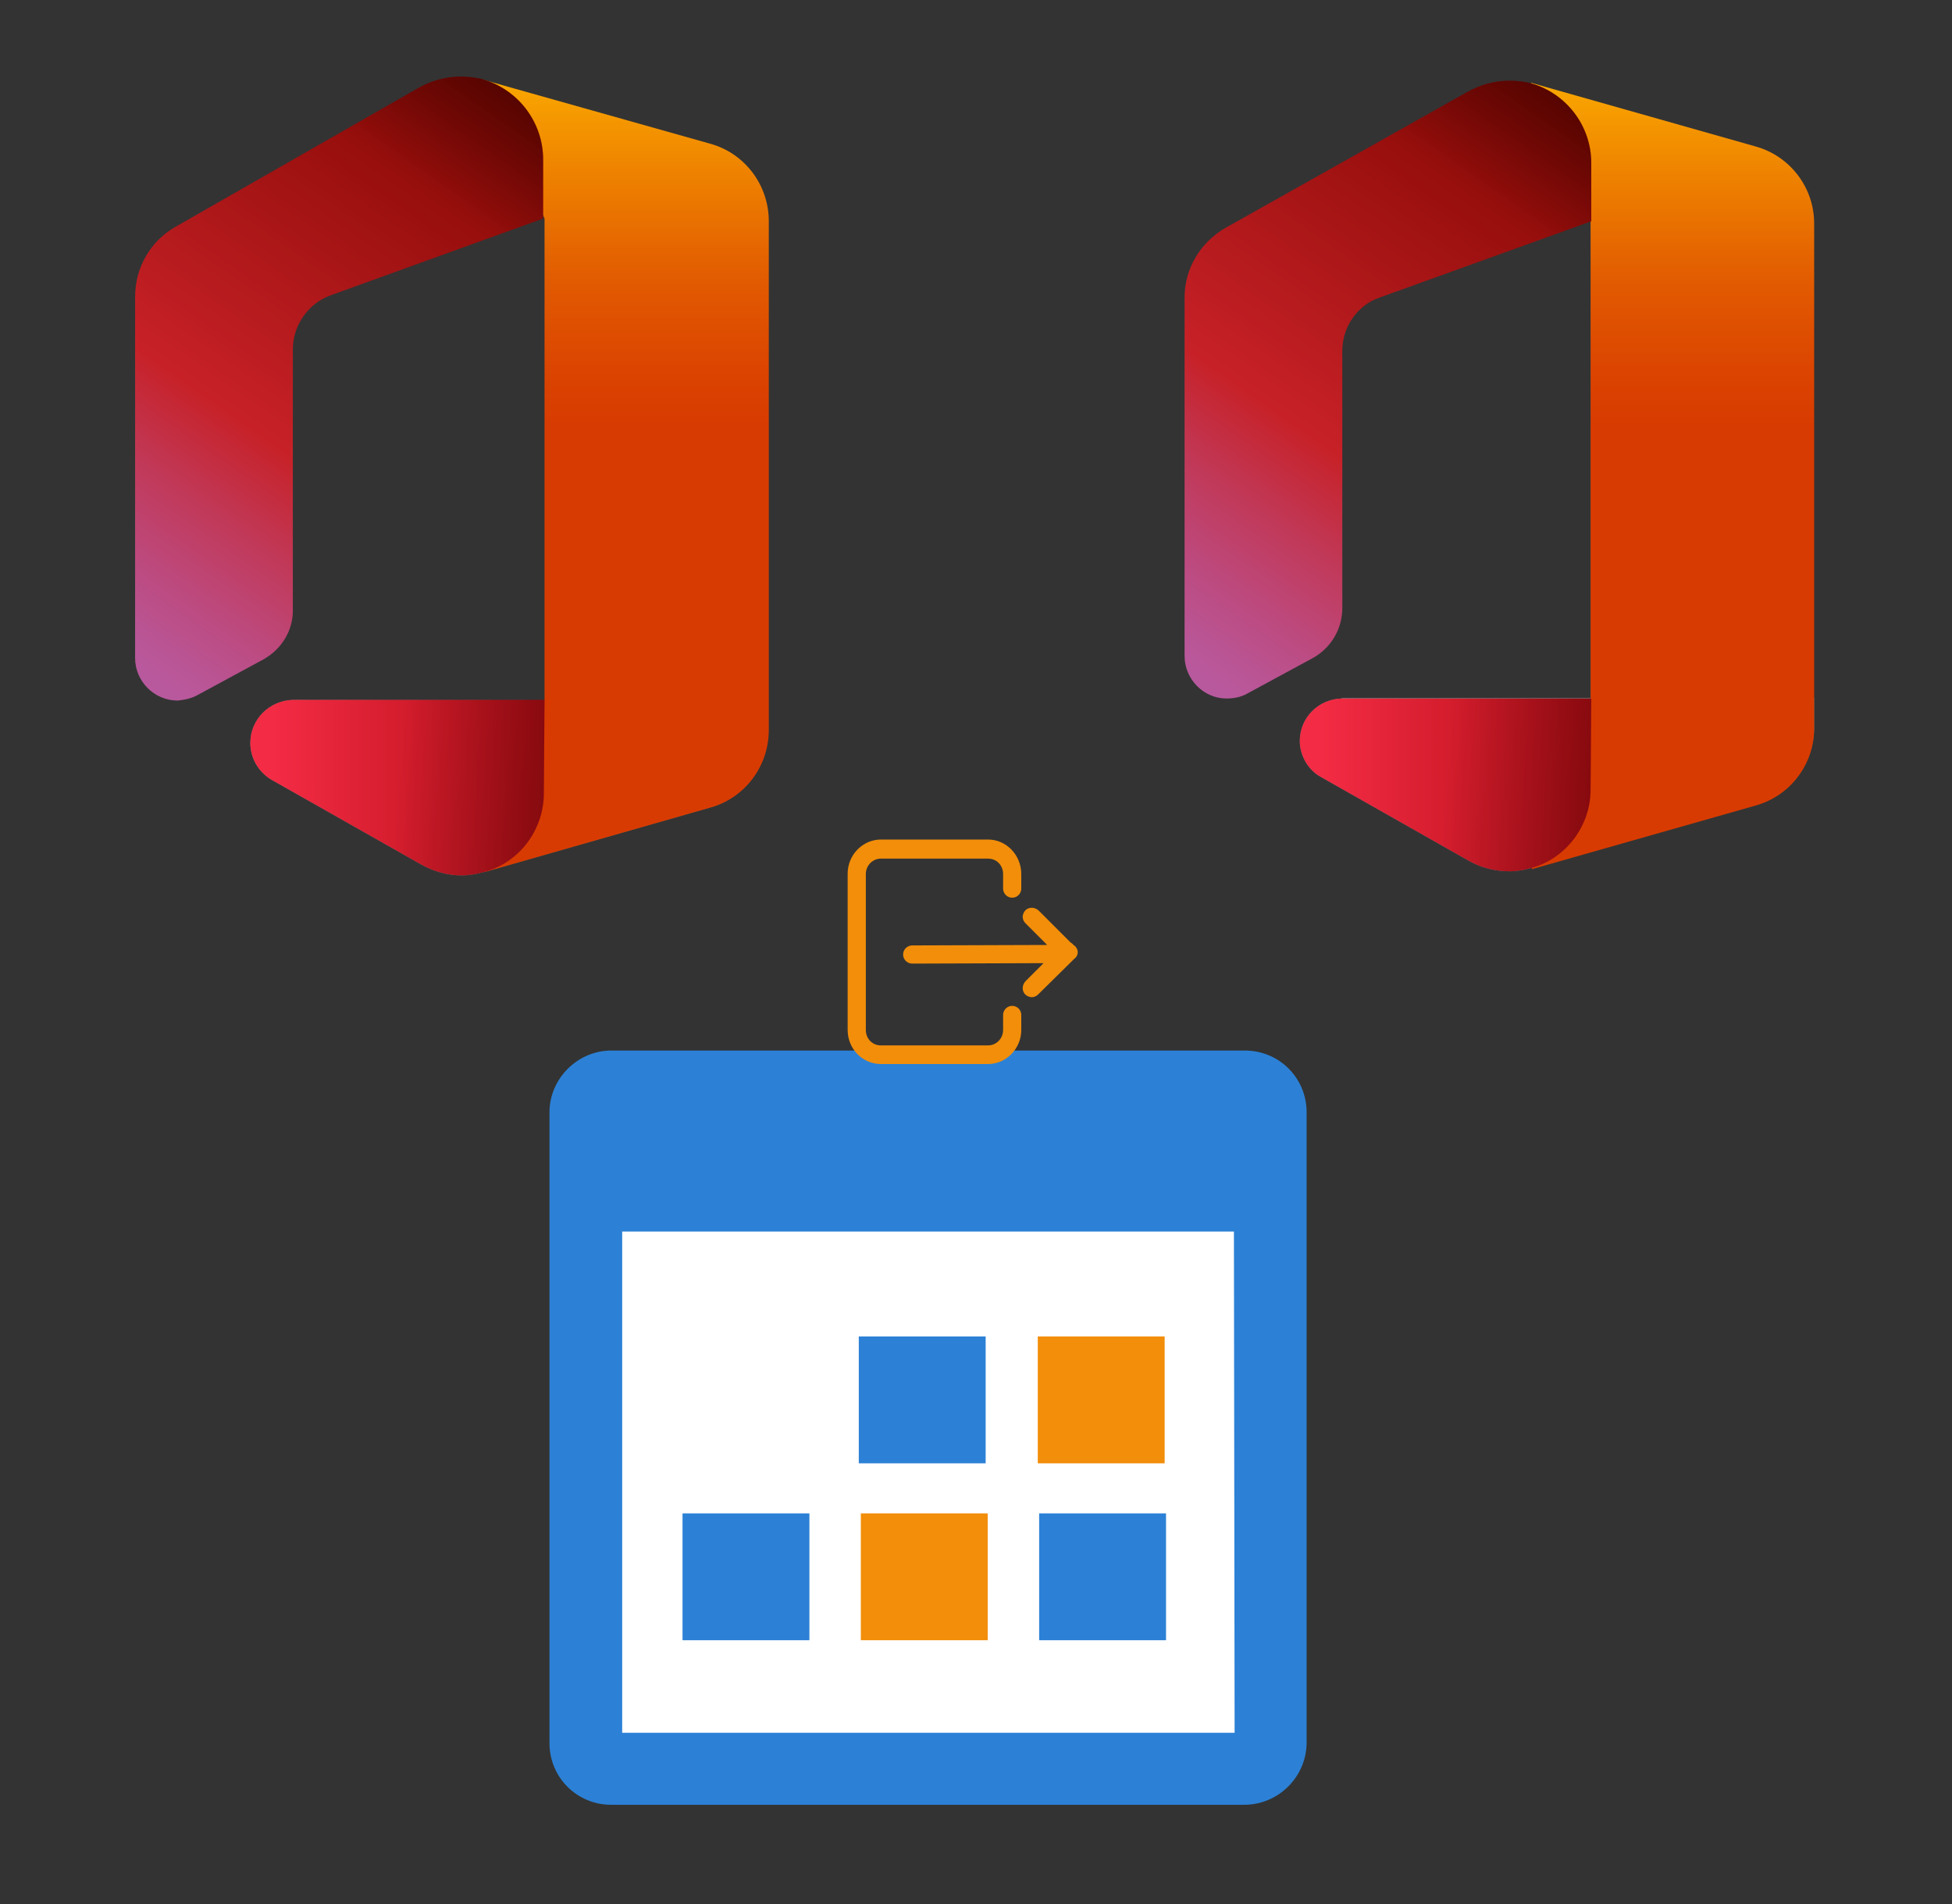 ﻿<?xml version="1.0" encoding="utf-8"?>
<!DOCTYPE svg PUBLIC "-//W3C//DTD SVG 1.1//EN" "http://www.w3.org/Graphics/SVG/1.1/DTD/svg11.dtd">
<svg width="1025" height="1000" xmlns="http://www.w3.org/2000/svg" xmlns:xlink="http://www.w3.org/1999/xlink" xmlns:xml="http://www.w3.org/XML/1998/namespace" version="1.1">
  <rect width="100%" height="100%" fill="#333333" stroke="none"/>
  <svg x="0" y="0" width="475" height="500" viewBox="0, 0, 131.9, 125.7" xml:space="preserve" id="Layer_1" enable-background="new 0 0 131.9 125.7" xmlns="http://www.w3.org/2000/svg" xmlns:xlink="http://www.w3.org/1999/xlink" xmlns:xml="http://www.w3.org/XML/1998/namespace" version="1.1">
    <g>
      <g id="Icons_-_Color">
        <g id="Desktop_-_Full_Bleed">
          <g opacity="0.2">
            <path d="M42.7 95.5 C39.3 95.6 36.5 98.3 36.5 101.8 C36.5 104 37.7 106 39.5 107.1 L61.4 119.5 C63.2 120.5 65.2 121.1 67.3 121.1 C68.4 121.1 69.5 120.9 70.6 120.6 L103.5 111.2 C108.5 109.8 112 105.2 112 99.9 L112 95.6 L42.7 95.5 L42.7 95.5 z" style="fill:white;" />
          </g>
          <g opacity="0.12">
            <path d="M42.7 95.5 C39.3 95.6 36.5 98.3 36.5 101.8 C36.5 104 37.7 106 39.5 107.1 L61.4 119.5 C63.2 120.5 65.2 121.1 67.3 121.1 C68.4 121.1 69.5 120.9 70.6 120.6 L103.5 111.2 C108.5 109.8 112 105.2 112 99.9 L112 95.6 L42.7 95.5 L42.7 95.5 z" style="fill:white;" />
          </g>
          <linearGradient x1="91.35" y1="-770.694" x2="91.35" y2="-884.711" gradientUnits="userSpaceOnUse" gradientTransform="matrix(1, 0, 0, -1, 0, -772.22)" id="office_1_">
            <stop offset="0%" stop-color="#FFB900" />
            <stop offset="17%" stop-color="#EF8400" />
            <stop offset="31%" stop-color="#E25C01" />
            <stop offset="43%" stop-color="#DB4401" />
            <stop offset="50%" stop-color="#D83B01" />
          </linearGradient>
          <path d="M70.6 5.1 L79.4 25.3 L79.4 95.5 L70.7 120.6 L103.6 111.2 C108.6 109.8 112.1 105.2 112.1 99.9 L112.1 25.7 C112.1 20.4 108.6 15.8 103.6 14.4 L70.6 5.1 z" style="fill:url(#office_1_);" />
          <linearGradient x1="70.75" y1="-774.713" x2="10.372" y2="-860.929" gradientUnits="userSpaceOnUse" gradientTransform="matrix(1, 0, 0, -1, 0, -772.22)" id="office_00000018946977487585140090000008369108221310277822_">
            <stop offset="0%" stop-color="#800600" />
            <stop offset="60%" stop-color="#C72127" />
            <stop offset="73%" stop-color="#C13959" />
            <stop offset="85%" stop-color="#BC4B81" />
            <stop offset="94%" stop-color="#B95799" />
            <stop offset="100%" stop-color="#B85BA2" />
          </linearGradient>
          <path d="M28.8 94.8 L38.4 89.6 C41.1 88.1 42.8 85.3 42.7 82.2 L42.7 44.4 C42.7 40.9 44.9 37.7 48.2 36.5 L79.2 25.3 L79.2 16.7 C79.2 11.3 75.6 6.5 70.4 5 C69.3 4.7 68.2 4.6 67.1 4.6 L67.1 4.6 C65 4.6 62.9 5.2 61.1 6.2 L25.6 26.5 C21.9 28.6 19.7 32.5 19.7 36.7 L19.7 89.4 C19.7 92.8 22.5 95.6 25.9 95.6 C26.9 95.5 27.9 95.3 28.8 94.8 z" style="fill:url(#office_00000018946977487585140090000008369108221310277822_);" />
          <linearGradient x1="39.913" y1="-880.52" x2="118.735" y2="-880.52" gradientUnits="userSpaceOnUse" gradientTransform="matrix(1, 0, 0, -1, 0, -772.22)" id="office_00000150810823944337467320000004603555414611706262_">
            <stop offset="0%" stop-color="#F32B44" />
            <stop offset="60%" stop-color="#A4070A" />
          </linearGradient>
          <path d="M79.4 95.5 L42.7 95.5 C39.3 95.6 36.5 98.3 36.5 101.8 C36.5 104 37.7 106 39.5 107.1 L61.4 119.5 C63.2 120.5 65.2 121.1 67.3 121.1 L67.3 121.1 C68.4 121.1 69.5 120.9 70.6 120.6 C75.8 119.2 79.3 114.4 79.3 109.1 L79.4 95.5 L79.4 95.5 z" style="fill:url(#office_00000150810823944337467320000004603555414611706262_);" />
          <linearGradient x1="71.983" y1="-772.962" x2="59.199" y2="-791.214" gradientUnits="userSpaceOnUse" gradientTransform="matrix(1, 0, 0, -1, 0, -772.22)" id="office_00000022555795309129544320000003547684876707028897_">
            <stop offset="0%" stop-opacity="0.4" />
            <stop offset="100%" stop-opacity="0" />
          </linearGradient>
          <path d="M28.8 94.8 L38.4 89.6 C41.1 88.1 42.8 85.3 42.7 82.2 L42.7 44.4 C42.7 40.9 44.9 37.7 48.2 36.5 L79.2 25.3 L79.2 16.7 C79.2 11.3 75.6 6.5 70.4 5 C69.3 4.7 68.2 4.6 67.1 4.6 L67.1 4.6 C65 4.6 62.9 5.2 61.1 6.2 L25.6 26.5 C21.9 28.6 19.7 32.5 19.7 36.7 L19.7 89.4 C19.7 92.8 22.5 95.6 25.9 95.6 C26.9 95.5 27.9 95.3 28.8 94.8 z" style="fill:url(#office_00000022555795309129544320000003547684876707028897_);" />
          <linearGradient x1="93.476" y1="-882.298" x2="58.184" y2="-879.217" gradientUnits="userSpaceOnUse" gradientTransform="matrix(1, 0, 0, -1, 0, -772.22)" id="office_00000163057483047043713370000000574016743982970771_">
            <stop offset="0%" stop-opacity="0.4" />
            <stop offset="100%" stop-opacity="0" />
          </linearGradient>
          <path d="M79.4 95.5 L42.7 95.5 C39.3 95.6 36.5 98.3 36.5 101.8 C36.5 104 37.7 106 39.5 107.1 L61.4 119.5 C63.2 120.5 65.2 121.1 67.3 121.1 L67.3 121.1 C68.4 121.1 69.5 120.9 70.6 120.6 C75.8 119.2 79.3 114.4 79.3 109.1 L79.4 95.5 L79.4 95.5 z" style="fill:url(#office_00000163057483047043713370000000574016743982970771_);" />
          <rect x="4.3" y="1.2" width="123.2" height="123.2" style="fill:none;" />
        </g>
      </g>
    </g>
  </svg>
  <svg x="550" y="0" width="475" height="500" viewBox="0, 0, 131.9, 125.7" xml:space="preserve" id="Layer_1#1" enable-background="new 0 0 131.9 125.7" xmlns="http://www.w3.org/2000/svg" xmlns:xlink="http://www.w3.org/1999/xlink" xmlns:xml="http://www.w3.org/XML/1998/namespace" version="1.1">
    <g>
      <g id="Icons_-_Color">
        <g id="Desktop_-_Full_Bleed">
          <g opacity="0.2">
            <path d="M42.9 95.3 C39.5 95.4 36.8 98.1 36.8 101.5 C36.8 103.6 38 105.7 39.8 106.7 L61.5 119 C63.3 120 65.3 120.5 67.4 120.5 C68.5 120.5 69.6 120.3 70.6 120 L103.3 110.7 C108.3 109.3 111.8 104.7 111.8 99.5 L111.8 95.2 L42.9 95.2 L42.9 95.3 z" style="fill:white;" />
          </g>
          <g opacity="0.12">
            <path d="M42.9 95.3 C39.5 95.4 36.8 98.1 36.8 101.5 C36.8 103.6 38 105.7 39.8 106.7 L61.5 119 C63.3 120 65.3 120.5 67.4 120.5 C68.5 120.5 69.6 120.3 70.6 120 L103.3 110.7 C108.3 109.3 111.8 104.7 111.8 99.5 L111.8 95.2 L42.9 95.2 L42.9 95.3 z" style="fill:white;" />
          </g>
          <linearGradient x1="91.15" y1="-771.188" x2="91.15" y2="-884.329" gradientUnits="userSpaceOnUse" gradientTransform="matrix(1, 0, 0, -1, 0, -772.22)" id="365_1_">
            <stop offset="0%" stop-color="#FFB900" />
            <stop offset="17%" stop-color="#EF8400" />
            <stop offset="31%" stop-color="#E25C01" />
            <stop offset="43%" stop-color="#DB4401" />
            <stop offset="50%" stop-color="#D83B01" />
          </linearGradient>
          <path d="M70.5 5.5 L79.2 25.6 L79.2 95.3 L70.6 120.2 L103.3 110.9 C108.3 109.5 111.8 104.9 111.8 99.7 L111.8 26 C111.8 20.8 108.3 16.2 103.3 14.8 L70.5 5.5 z" style="fill:url(#365_1_);" />
          <linearGradient x1="70.718" y1="-775.181" x2="10.804" y2="-860.734" gradientUnits="userSpaceOnUse" gradientTransform="matrix(1, 0, 0, -1, 0, -772.22)" id="365_00000055689087689031715870000003184383814004951693_">
            <stop offset="0%" stop-color="#800600" />
            <stop offset="60%" stop-color="#C72127" />
            <stop offset="73%" stop-color="#C13959" />
            <stop offset="85%" stop-color="#BC4B81" />
            <stop offset="94%" stop-color="#B95799" />
            <stop offset="100%" stop-color="#B85BA2" />
          </linearGradient>
          <path d="M29.1 94.6 L38.7 89.4 C41.4 87.9 43 85.1 43 82.1 L43 44.6 C43 41.1 45.2 37.9 48.5 36.8 L79.3 25.7 L79.3 17.2 C79.3 11.8 75.7 7.1 70.6 5.6 C69.5 5.3 68.4 5.2 67.3 5.2 L67.3 5.2 C65.2 5.2 63.1 5.8 61.3 6.8 L25.9 26.7 C22.3 28.8 20 32.6 20 36.8 L20 89.1 C20 92.5 22.8 95.3 26.1 95.3 C27.2 95.3 28.2 95.1 29.1 94.6 z" style="fill:url(#365_00000055689087689031715870000003184383814004951693_);" />
          <linearGradient x1="40.113" y1="-880.12" x2="118.329" y2="-880.12" gradientUnits="userSpaceOnUse" gradientTransform="matrix(1, 0, 0, -1, 0, -772.22)" id="365_00000075866372688271086910000007853553695598907581_">
            <stop offset="0%" stop-color="#F32B44" />
            <stop offset="60%" stop-color="#A4070A" />
          </linearGradient>
          <path d="M79.3 95.3 L42.9 95.3 C39.5 95.4 36.8 98.1 36.8 101.5 C36.8 103.6 38 105.7 39.8 106.7 L61.5 119 C63.3 120 65.3 120.5 67.4 120.5 L67.4 120.5 C68.5 120.5 69.6 120.3 70.6 120 C75.7 118.6 79.2 113.8 79.2 108.6 L79.3 95.3 L79.3 95.3 z" style="fill:url(#365_00000075866372688271086910000007853553695598907581_);" />
          <linearGradient x1="71.942" y1="-773.442" x2="59.256" y2="-791.554" gradientUnits="userSpaceOnUse" gradientTransform="matrix(1, 0, 0, -1, 0, -772.22)" id="365_00000032635252653938010940000011491285386176752805_">
            <stop offset="0%" stop-opacity="0.4" />
            <stop offset="100%" stop-opacity="0" />
          </linearGradient>
          <path d="M29.1 94.6 L38.7 89.4 C41.4 87.9 43 85.1 43 82.1 L43 44.6 C43 41.1 45.2 37.9 48.5 36.8 L79.3 25.7 L79.3 17.2 C79.3 11.8 75.7 7.1 70.6 5.6 C69.5 5.3 68.4 5.2 67.3 5.2 L67.3 5.2 C65.2 5.2 63.1 5.8 61.3 6.8 L25.9 26.7 C22.3 28.8 20 32.6 20 36.8 L20 89.1 C20 92.5 22.8 95.3 26.1 95.3 C27.2 95.3 28.2 95.1 29.1 94.6 z" style="fill:url(#365_00000032635252653938010940000011491285386176752805_);" />
          <linearGradient x1="93.268" y1="-881.884" x2="58.249" y2="-878.827" gradientUnits="userSpaceOnUse" gradientTransform="matrix(1, 0, 0, -1, 0, -772.22)" id="365_00000030464812947142958850000005296947816625491606_">
            <stop offset="0%" stop-opacity="0.4" />
            <stop offset="100%" stop-opacity="0" />
          </linearGradient>
          <path d="M79.3 95.3 L42.9 95.3 C39.5 95.4 36.8 98.1 36.8 101.5 C36.8 103.6 38 105.7 39.8 106.7 L61.5 119 C63.3 120 65.3 120.5 67.4 120.5 L67.4 120.5 C68.5 120.5 69.6 120.3 70.6 120 C75.7 118.6 79.2 113.8 79.2 108.6 L79.3 95.3 L79.3 95.3 z" style="fill:url(#365_00000030464812947142958850000005296947816625491606_);" />
          <rect x="4.8" y="1.7" width="122.3" height="122.3" style="fill:none;" />
        </g>
      </g>
    </g>
  </svg>
  <svg x="250" y="500" width="475" height="500" viewBox="0, 0, 131.9, 125.7" xml:space="preserve" id="e6f81958-2d5b-412e-a3cb-33bdb9bdd74f" enable-background="new 0 0 131.9 125.7" xmlns="http://www.w3.org/2000/svg" xmlns:xlink="http://www.w3.org/1999/xlink" xmlns:xml="http://www.w3.org/XML/1998/namespace" version="1.1">
    <g>
      <g>
        <rect x="17.7" y="29.5" width="99.6" height="81.9" style="fill:white;" />
        <path d="M10.7 16.8 L10.7 108.8 C10.7 113.8 14.7 117.8 19.7 117.8 L112 117.8 C117 117.8 121.1 113.7 121.1 108.7 L121.1 16.8 C121.1 11.8 117.1 7.8 112.1 7.8 L19.7 7.8 C14.8 7.8 10.7 11.9 10.7 16.8 z M110.6 107.3 L21.3 107.3 L21.3 34.2 L110.5 34.2 L110.6 107.3 z" style="fill:#2C81D6;" />
        <rect x="55.8" y="49.5" width="18.5" height="18.5" style="fill:#2C81D6;" />
        <rect x="81.9" y="49.5" width="18.5" height="18.5" style="fill:#F28E0A;" />
        <rect x="30.1" y="75.3" width="18.5" height="18.5" style="fill:#2C81D6;" />
        <rect x="56.1" y="75.3" width="18.5" height="18.5" style="fill:#F28E0A;" />
        <rect x="82.1" y="75.3" width="18.5" height="18.5" style="fill:#2C81D6;" />
      </g>
    </g>
  </svg>
  <svg x="350" y="350" width="300" height="300" viewBox="0, 0, 68, 125.7" xml:space="preserve" id="Layer_1#2" enable-background="new 0 0 68 125.7" xmlns="http://www.w3.org/2000/svg" xmlns:xlink="http://www.w3.org/1999/xlink" xmlns:xml="http://www.w3.org/XML/1998/namespace" version="1.1">
    <g id="Layer_1_00000017508270875717587870000016084312708746865847_" />
    <g id="sync_1_" />
    <g id="add_1_" />
    <g id="move_1_" />
    <g id="transfer_1_" />
    <g id="share_1_" />
    <g id="link_1_" />
    <g id="export_1_" />
    <g id="integrate_1_" />
    <g id="connect_1_" />
    <g id="copy_1_" />
    <g id="convert_1_" />
    <g id="push" />
    <g id="upload_1_" />
    <g id="download_1_" />
    <g id="migrate_1_" />
    <g id="import_export_1_" />
    <g id="create_shared_1_" />
    <g id="auto-sync_1_" />
    <g id="two-way_sync_1_" />
    <g id="one-way_two-way_sync_1_" />
    <g id="access_1_" />
    <g id="edit" />
    <g id="manage_1_" />
    <g id="update_1_" />
    <g id="open_1_" />
    <g id="display_1_" />
    <g id="use_1_" />
    <g id="get_1_" />
    <g>
      <g>
        <path d="M41.9 38.1 L18.3 38.1 C14.3 38.1 11 41.5 11 45.6 L11 80 C11 84.2 14.3 87.5 18.3 87.5 L41.9 87.5 C45.9 87.5 49.2 84.1 49.2 80 L49.2 76.7 C49.2 75.6 48.3 74.7 47.2 74.7 L47.2 74.7 C46.1 74.7 45.2 75.6 45.2 76.7 L45.2 80 C45.2 81.9 43.7 83.4 41.9 83.4 L18.3 83.4 C16.4 83.4 15 81.9 15 80 L15 45.7 C15 43.8 16.5 42.3 18.3 42.3 L41.9 42.3 C43.8 42.3 45.2 43.8 45.2 45.7 L45.2 48.9 C45.2 50 46.1 50.9 47.2 50.9 L47.2 50.9 C48.3 50.9 49.2 50 49.2 48.9 L49.2 45.7 C49.2 41.5 45.9 38.1 41.9 38.1 z" style="fill:#F28E0A;" />
      </g>
      <path d="M61.6 62.6 C61.5 62.1 61.2 61.6 60.7 61.3 L60.3 60.9 L60.3 60.9 L60.1 60.8 L53.1 53.8 C52.3 53 51.1 52.9 50.3 53.5 C49.8 53.9 49.6 54.4 49.5 55 L49.5 55 C49.5 55.6 49.7 56.1 50.1 56.5 L54.9 61.3 L25.2 61.4 C24.1 61.4 23.2 62.3 23.2 63.4 C23.2 64.5 24.1 65.4 25.2 65.4 L54.1 65.3 L50.2 69.2 C49.4 70 49.3 71.2 49.9 72 C50.3 72.5 50.8 72.7 51.4 72.8 C52 72.8 52.5 72.6 52.9 72.2 L60.8 64.4 C61.5 63.9 61.7 63.2 61.6 62.6 z" style="fill:#F28E0A;" />
    </g>
  </svg>
</svg>